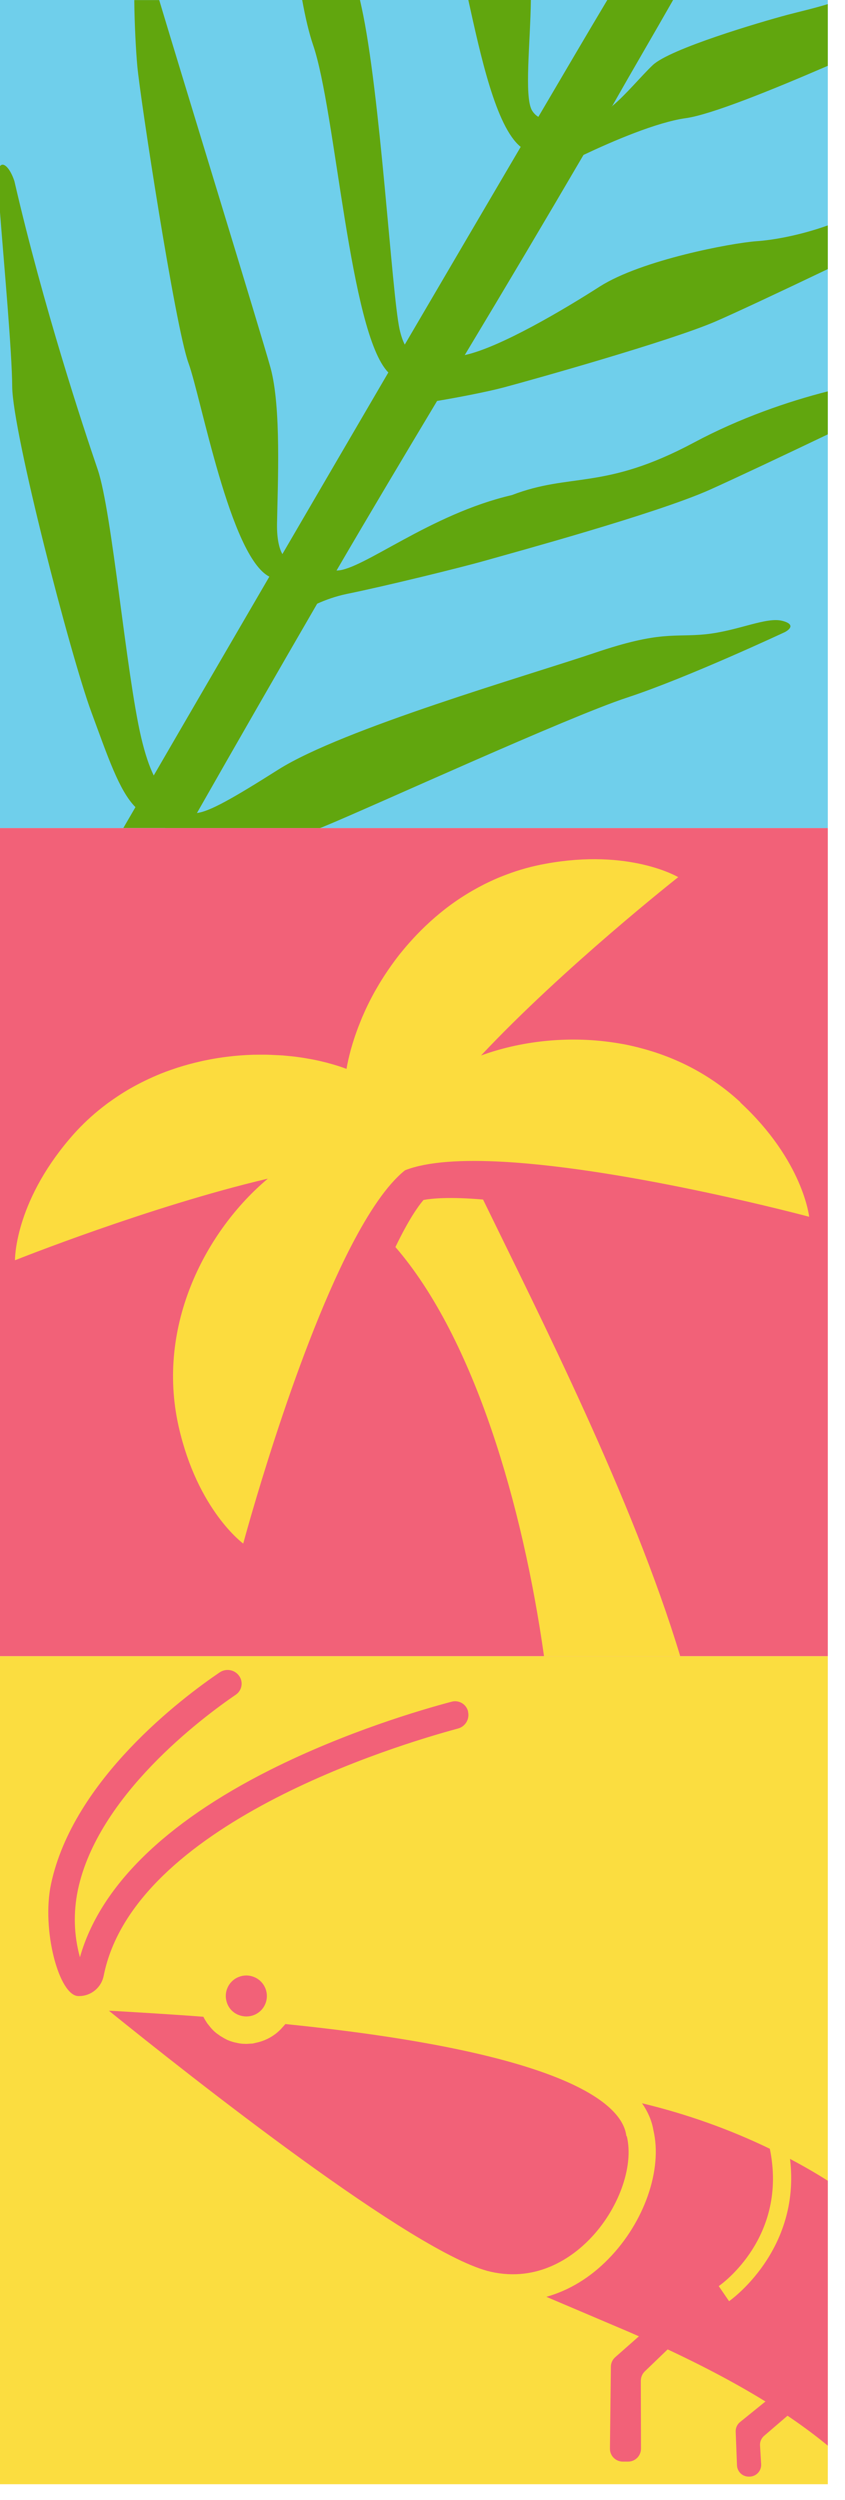 <?xml version="1.0" encoding="UTF-8"?>
<svg xmlns="http://www.w3.org/2000/svg" width="47" height="139" viewBox="0 0 47 139" fill="none">
  <path d="M46.044 92.087H0V138.13H46.044V92.087Z" fill="#FBDD40"></path>
  <path d="M13.249 112.028C13.833 112.276 14.503 112.014 14.751 111.436C15 110.854 14.732 110.186 14.153 109.937C14.005 109.875 13.852 109.842 13.699 109.842C13.555 109.842 13.412 109.871 13.283 109.923C12.996 110.033 12.771 110.252 12.651 110.534C12.555 110.758 12.531 111.002 12.589 111.24C12.67 111.603 12.909 111.885 13.244 112.028H13.249Z" fill="#F26178"></path>
  <path d="M34.844 118.781L34.83 118.709C34.586 117.091 31.787 114.156 15.871 112.543C15.828 112.601 15.785 112.644 15.737 112.696C15.727 112.71 15.718 112.72 15.708 112.729C15.632 112.82 15.545 112.906 15.454 112.982L15.435 113.001C15.096 113.293 14.68 113.493 14.239 113.584C14.177 113.598 14.11 113.612 14.053 113.627C13.986 113.631 13.924 113.631 13.866 113.636C13.809 113.641 13.761 113.646 13.704 113.646C13.675 113.646 13.636 113.646 13.603 113.641H13.512C13.383 113.631 13.259 113.612 13.129 113.579C13.105 113.574 13.077 113.569 13.058 113.565C12.919 113.531 12.79 113.488 12.656 113.431C12.522 113.369 12.402 113.297 12.278 113.221C12.254 113.207 12.22 113.188 12.197 113.164C12.077 113.087 11.967 113.001 11.871 112.906C11.862 112.896 11.857 112.892 11.847 112.882C11.756 112.791 11.67 112.686 11.594 112.586C11.575 112.562 11.551 112.534 11.532 112.51C11.455 112.391 11.379 112.276 11.316 112.147C11.316 112.142 11.312 112.142 11.312 112.138C9.422 111.994 7.733 111.899 6.475 111.823L6.059 111.804C10.503 115.392 23.104 125.376 27.3 126.317C29.95 126.913 31.864 125.458 32.768 124.536C34.395 122.885 35.275 120.461 34.863 118.776L34.844 118.781Z" fill="#F26178"></path>
  <path d="M38.16 129.648L35.863 131.857C35.725 131.991 35.643 132.182 35.643 132.378L35.653 136.153C35.653 136.549 35.332 136.873 34.935 136.873H34.643C34.242 136.873 33.921 136.549 33.926 136.148L33.978 131.595C33.978 131.395 34.069 131.199 34.222 131.065L36.648 128.927L37.734 127.973C37.944 127.787 38.241 127.739 38.495 127.853C38.519 127.863 38.542 127.872 38.571 127.887C39.04 128.092 39.15 128.708 38.782 129.061L38.164 129.653L38.16 129.648Z" fill="#F26178"></path>
  <path d="M44.216 133.967L42.499 135.441C42.346 135.575 42.26 135.771 42.274 135.976C42.288 136.224 42.312 136.592 42.336 137.012C42.36 137.389 42.059 137.708 41.681 137.708H41.647C41.293 137.708 41.006 137.432 40.992 137.078L40.92 135.208C40.911 135.002 41.002 134.802 41.164 134.673L43.02 133.17L44.475 131.991C44.68 131.824 44.972 131.795 45.207 131.924C45.211 131.924 45.216 131.929 45.221 131.934C45.623 132.153 45.68 132.707 45.331 133.003L44.216 133.962V133.967Z" fill="#F26178"></path>
  <path d="M43.943 120.05C44.556 125.138 40.599 127.925 40.551 127.953L39.977 127.114C40.14 127.004 43.828 124.379 42.819 119.478C40.59 118.399 38.198 117.545 35.71 116.948C36.04 117.421 36.255 117.922 36.342 118.442C36.863 120.633 35.834 123.572 33.844 125.601C32.816 126.655 31.644 127.357 30.39 127.71C32.313 128.526 34.366 129.4 34.949 129.648C40.159 131.91 43.58 133.957 46.044 135.986V121.258C45.364 120.823 44.661 120.423 43.943 120.041V120.05Z" fill="#F26178"></path>
  <path d="M26.037 95.167C25.941 94.761 25.53 94.513 25.128 94.618C23.463 95.057 19.258 96.284 15.014 98.417C9.144 101.371 5.547 104.931 4.446 108.83C4.111 107.609 4.068 106.349 4.336 105.07C5.446 99.839 11.24 95.51 13.12 94.227C13.445 94.002 13.536 93.563 13.33 93.229C13.096 92.847 12.589 92.738 12.216 92.991C10.134 94.403 4.073 98.956 2.839 104.755C2.298 107.298 3.284 110.988 4.365 110.988H4.398C5.063 110.988 5.637 110.515 5.767 109.861C7.431 101.452 22.004 97.047 25.472 96.112C25.884 96.002 26.132 95.587 26.032 95.172L26.037 95.167Z" fill="#F26178"></path>
  <path d="M46.044 0H0V46.044H46.044V0Z" fill="#6FCFEB"></path>
  <path d="M33.779 0H37.439C36.337 1.935 35.193 3.883 34.053 5.893C34.044 5.902 34.026 5.911 34.016 5.921C33.509 6.818 32.979 7.711 32.453 8.618C30.342 12.227 28.137 15.943 25.845 19.752C25.663 20.036 25.496 20.329 25.314 20.617C24.975 21.175 24.645 21.729 24.305 22.296V22.305C22.44 25.417 20.571 28.547 18.724 31.714C18.366 32.328 18.008 32.951 17.64 33.57C15.389 37.453 13.152 41.346 10.957 45.202C10.799 45.485 10.646 45.769 10.488 46.039H6.86C7.088 45.653 7.311 45.258 7.539 44.871C7.878 44.276 8.218 43.695 8.557 43.109C10.734 39.355 12.892 35.654 14.985 32.058C15.231 31.635 15.464 31.221 15.71 30.803C17.757 27.296 19.729 23.91 21.603 20.706C21.915 20.18 22.217 19.659 22.519 19.152C24.868 15.139 27.045 11.432 28.965 8.162C29.296 7.586 29.626 7.032 29.947 6.493C31.402 4.018 32.686 1.828 33.779 0Z" fill="#61A60E"></path>
  <path d="M43.676 35.137C43.676 35.137 38.225 37.691 34.891 38.784C31.561 39.877 20.72 44.844 18.055 45.941C17.971 45.978 17.873 46.016 17.79 46.044H9.19C9.106 45.825 8.869 45.583 8.302 45.392C8.018 45.29 7.753 45.118 7.53 44.876C6.623 43.96 5.995 42.067 5.079 39.588C3.921 36.449 0.707 24.068 0.679 21.506C0.67 19.59 0.219 14.641 0 11.804V9.241C0.191 8.976 0.567 9.362 0.8 10.069C2.414 17.064 4.628 23.747 5.437 26.115C6.237 28.473 7.009 37.398 7.851 41.002C8.069 41.928 8.302 42.607 8.548 43.114C9.246 44.593 9.981 44.62 10.348 45.016C10.488 45.164 10.678 45.234 10.953 45.206C11.65 45.123 12.915 44.416 15.478 42.793C19.069 40.523 29.356 37.56 33.068 36.305C36.774 35.049 37.453 35.449 39.253 35.267C41.062 35.077 42.62 34.286 43.523 34.523C44.42 34.761 43.672 35.137 43.672 35.137H43.676Z" fill="#61A60E"></path>
  <path d="M46.043 21.747V24.152C43.639 25.301 40.923 26.584 39.472 27.235C36.472 28.575 28.431 30.761 27.017 31.165C25.594 31.57 21.352 32.607 19.306 33.021C18.682 33.151 18.12 33.351 17.636 33.57C16.515 34.058 15.808 34.644 15.808 34.644C15.808 34.644 17.101 32.742 15.385 32.184C15.255 32.175 15.111 32.137 14.98 32.063C12.804 30.951 11.19 22.119 10.483 20.185C9.739 18.138 7.785 5.362 7.637 3.67C7.562 2.842 7.479 1.321 7.469 0.005H8.855C10.05 4 14.501 18.483 15.041 20.427C15.655 22.631 15.445 26.901 15.408 29.156C15.399 29.993 15.539 30.523 15.711 30.817C16.013 31.375 16.436 31.384 16.464 31.384C16.464 31.384 17.436 30.477 18.282 31.547C18.385 31.677 18.538 31.733 18.724 31.724C20.148 31.714 23.91 28.584 28.473 27.528C31.761 26.263 33.593 27.282 38.597 24.608C41.151 23.24 43.858 22.315 46.043 21.761V21.747Z" fill="#61A60E"></path>
  <path d="M46.043 12.539V14.962C43.244 16.301 40.783 17.45 39.802 17.873C37.276 18.966 29.584 21.124 28.017 21.543C27.045 21.799 25.417 22.11 24.301 22.296V22.305C23.622 22.417 23.152 22.491 23.152 22.491C23.152 22.491 24.594 21.729 22.078 21.022C21.905 20.975 21.747 20.873 21.599 20.71C19.45 18.524 18.678 6.181 17.413 2.498C17.194 1.856 16.989 1 16.808 0H20.022C20.05 0.13 20.078 0.256 20.106 0.377C21.161 5.158 21.785 16.301 22.226 18.315C22.31 18.683 22.408 18.957 22.51 19.152C22.961 20.008 23.64 19.436 24.849 19.785C25.096 19.859 25.435 19.84 25.84 19.747C27.831 19.315 31.421 17.176 33.365 15.929C35.695 14.45 40.681 13.515 42.067 13.413C42.923 13.357 44.425 13.111 46.043 12.534V12.539Z" fill="#61A60E"></path>
  <path d="M46.043 0.228V3.66C42.923 5.009 39.528 6.386 38.132 6.572C36.518 6.8 34.077 7.846 32.449 8.618C31.686 8.976 31.091 9.278 30.854 9.399C31.109 9.213 31.542 8.739 29.589 8.465C29.361 8.437 29.156 8.334 28.956 8.162C27.575 7.041 26.719 3.028 26.049 0H29.528C29.5 2.358 29.151 5.353 29.584 6.13C29.677 6.288 29.803 6.414 29.942 6.497C30.788 7.004 32.412 6.358 33.091 6.386C33.337 6.395 33.667 6.214 34.016 5.925C34.026 5.916 34.044 5.907 34.053 5.897C34.798 5.283 35.667 4.228 36.304 3.623C37.267 2.707 42.29 1.228 43.802 0.823C44.49 0.642 45.243 0.474 46.043 0.228Z" fill="#61A60E"></path>
  <path d="M0 92.087H46.044L46.044 46.044L0 46.044L0 92.087Z" fill="#F26178"></path>
  <path d="M41.174 61.298C44.681 64.545 45.006 67.656 45.006 67.656C45.006 67.656 35.077 64.996 28.008 64.6C25.752 64.475 23.789 64.577 22.529 65.07C21.52 65.875 20.501 67.414 19.524 69.302C16.269 75.604 13.529 85.827 13.529 85.827C13.529 85.827 10.995 83.99 9.939 79.33C8.651 73.646 11.52 68.363 14.901 65.535C8.339 67.075 0.833 70.075 0.833 70.075C0.833 70.075 0.781 66.944 3.884 63.307C4.377 62.726 4.907 62.21 5.469 61.749C5.609 61.633 5.753 61.522 5.893 61.415C5.962 61.359 6.037 61.308 6.111 61.256C6.255 61.15 6.404 61.052 6.548 60.954C6.772 60.805 6.995 60.666 7.223 60.535C7.781 60.215 8.353 59.94 8.934 59.703C9.13 59.624 9.325 59.55 9.52 59.484C9.981 59.322 10.441 59.187 10.906 59.075C11.041 59.043 11.171 59.015 11.306 58.982C11.571 58.926 11.841 58.875 12.106 58.833C12.306 58.801 12.506 58.773 12.702 58.75C13.167 58.694 13.627 58.661 14.088 58.647C14.218 58.647 14.348 58.643 14.478 58.643C14.543 58.643 14.608 58.643 14.674 58.643C14.804 58.643 14.929 58.647 15.059 58.652C15.25 58.661 15.441 58.671 15.632 58.68C15.697 58.68 15.757 58.689 15.818 58.694C16.069 58.717 16.315 58.74 16.557 58.773C16.804 58.805 17.041 58.847 17.278 58.889C17.338 58.898 17.394 58.912 17.455 58.922C17.687 58.968 17.92 59.024 18.143 59.08C18.199 59.094 18.255 59.108 18.311 59.126C18.645 59.215 18.966 59.317 19.273 59.433C19.329 59.108 19.403 58.782 19.492 58.447C19.506 58.392 19.52 58.336 19.538 58.28C19.585 58.112 19.636 57.945 19.692 57.773C19.729 57.661 19.766 57.545 19.808 57.433C19.887 57.206 19.976 56.978 20.069 56.75C20.092 56.694 20.115 56.638 20.138 56.578C20.203 56.429 20.268 56.285 20.334 56.136C20.399 55.996 20.464 55.861 20.534 55.722C20.589 55.61 20.65 55.494 20.71 55.382C20.799 55.21 20.896 55.043 20.994 54.876C21.059 54.764 21.124 54.652 21.194 54.541C21.436 54.15 21.696 53.769 21.975 53.392C22.096 53.229 22.217 53.071 22.347 52.917C22.515 52.708 22.692 52.504 22.878 52.299C22.971 52.197 23.059 52.099 23.157 51.997C23.487 51.652 23.836 51.318 24.203 51.001C24.361 50.866 24.524 50.731 24.687 50.601C25.18 50.211 25.705 49.857 26.263 49.532C26.491 49.401 26.724 49.276 26.961 49.155C27.114 49.081 27.268 49.006 27.422 48.936C27.519 48.895 27.617 48.848 27.719 48.806C27.877 48.741 28.031 48.681 28.194 48.62C28.873 48.364 29.589 48.164 30.338 48.029C35.035 47.164 37.723 48.773 37.723 48.773C37.723 48.773 31.37 53.773 26.756 58.689C28.891 57.908 31.524 57.573 34.161 57.973C34.319 57.996 34.481 58.024 34.64 58.052C34.798 58.08 34.961 58.112 35.119 58.15C35.198 58.168 35.277 58.187 35.356 58.206C35.435 58.224 35.514 58.243 35.593 58.266C37.579 58.778 39.514 59.745 41.183 61.289L41.174 61.298Z" fill="#FCDC3E"></path>
  <path d="M21.994 69.34C26.398 74.432 29.082 83.743 30.259 92.087H37.835C35.184 83.325 29.994 73.121 26.868 66.698C25.022 66.54 24.041 66.633 23.557 66.721C23.25 67.079 22.724 67.823 21.994 69.34Z" fill="#FCDC3E"></path>
</svg>
